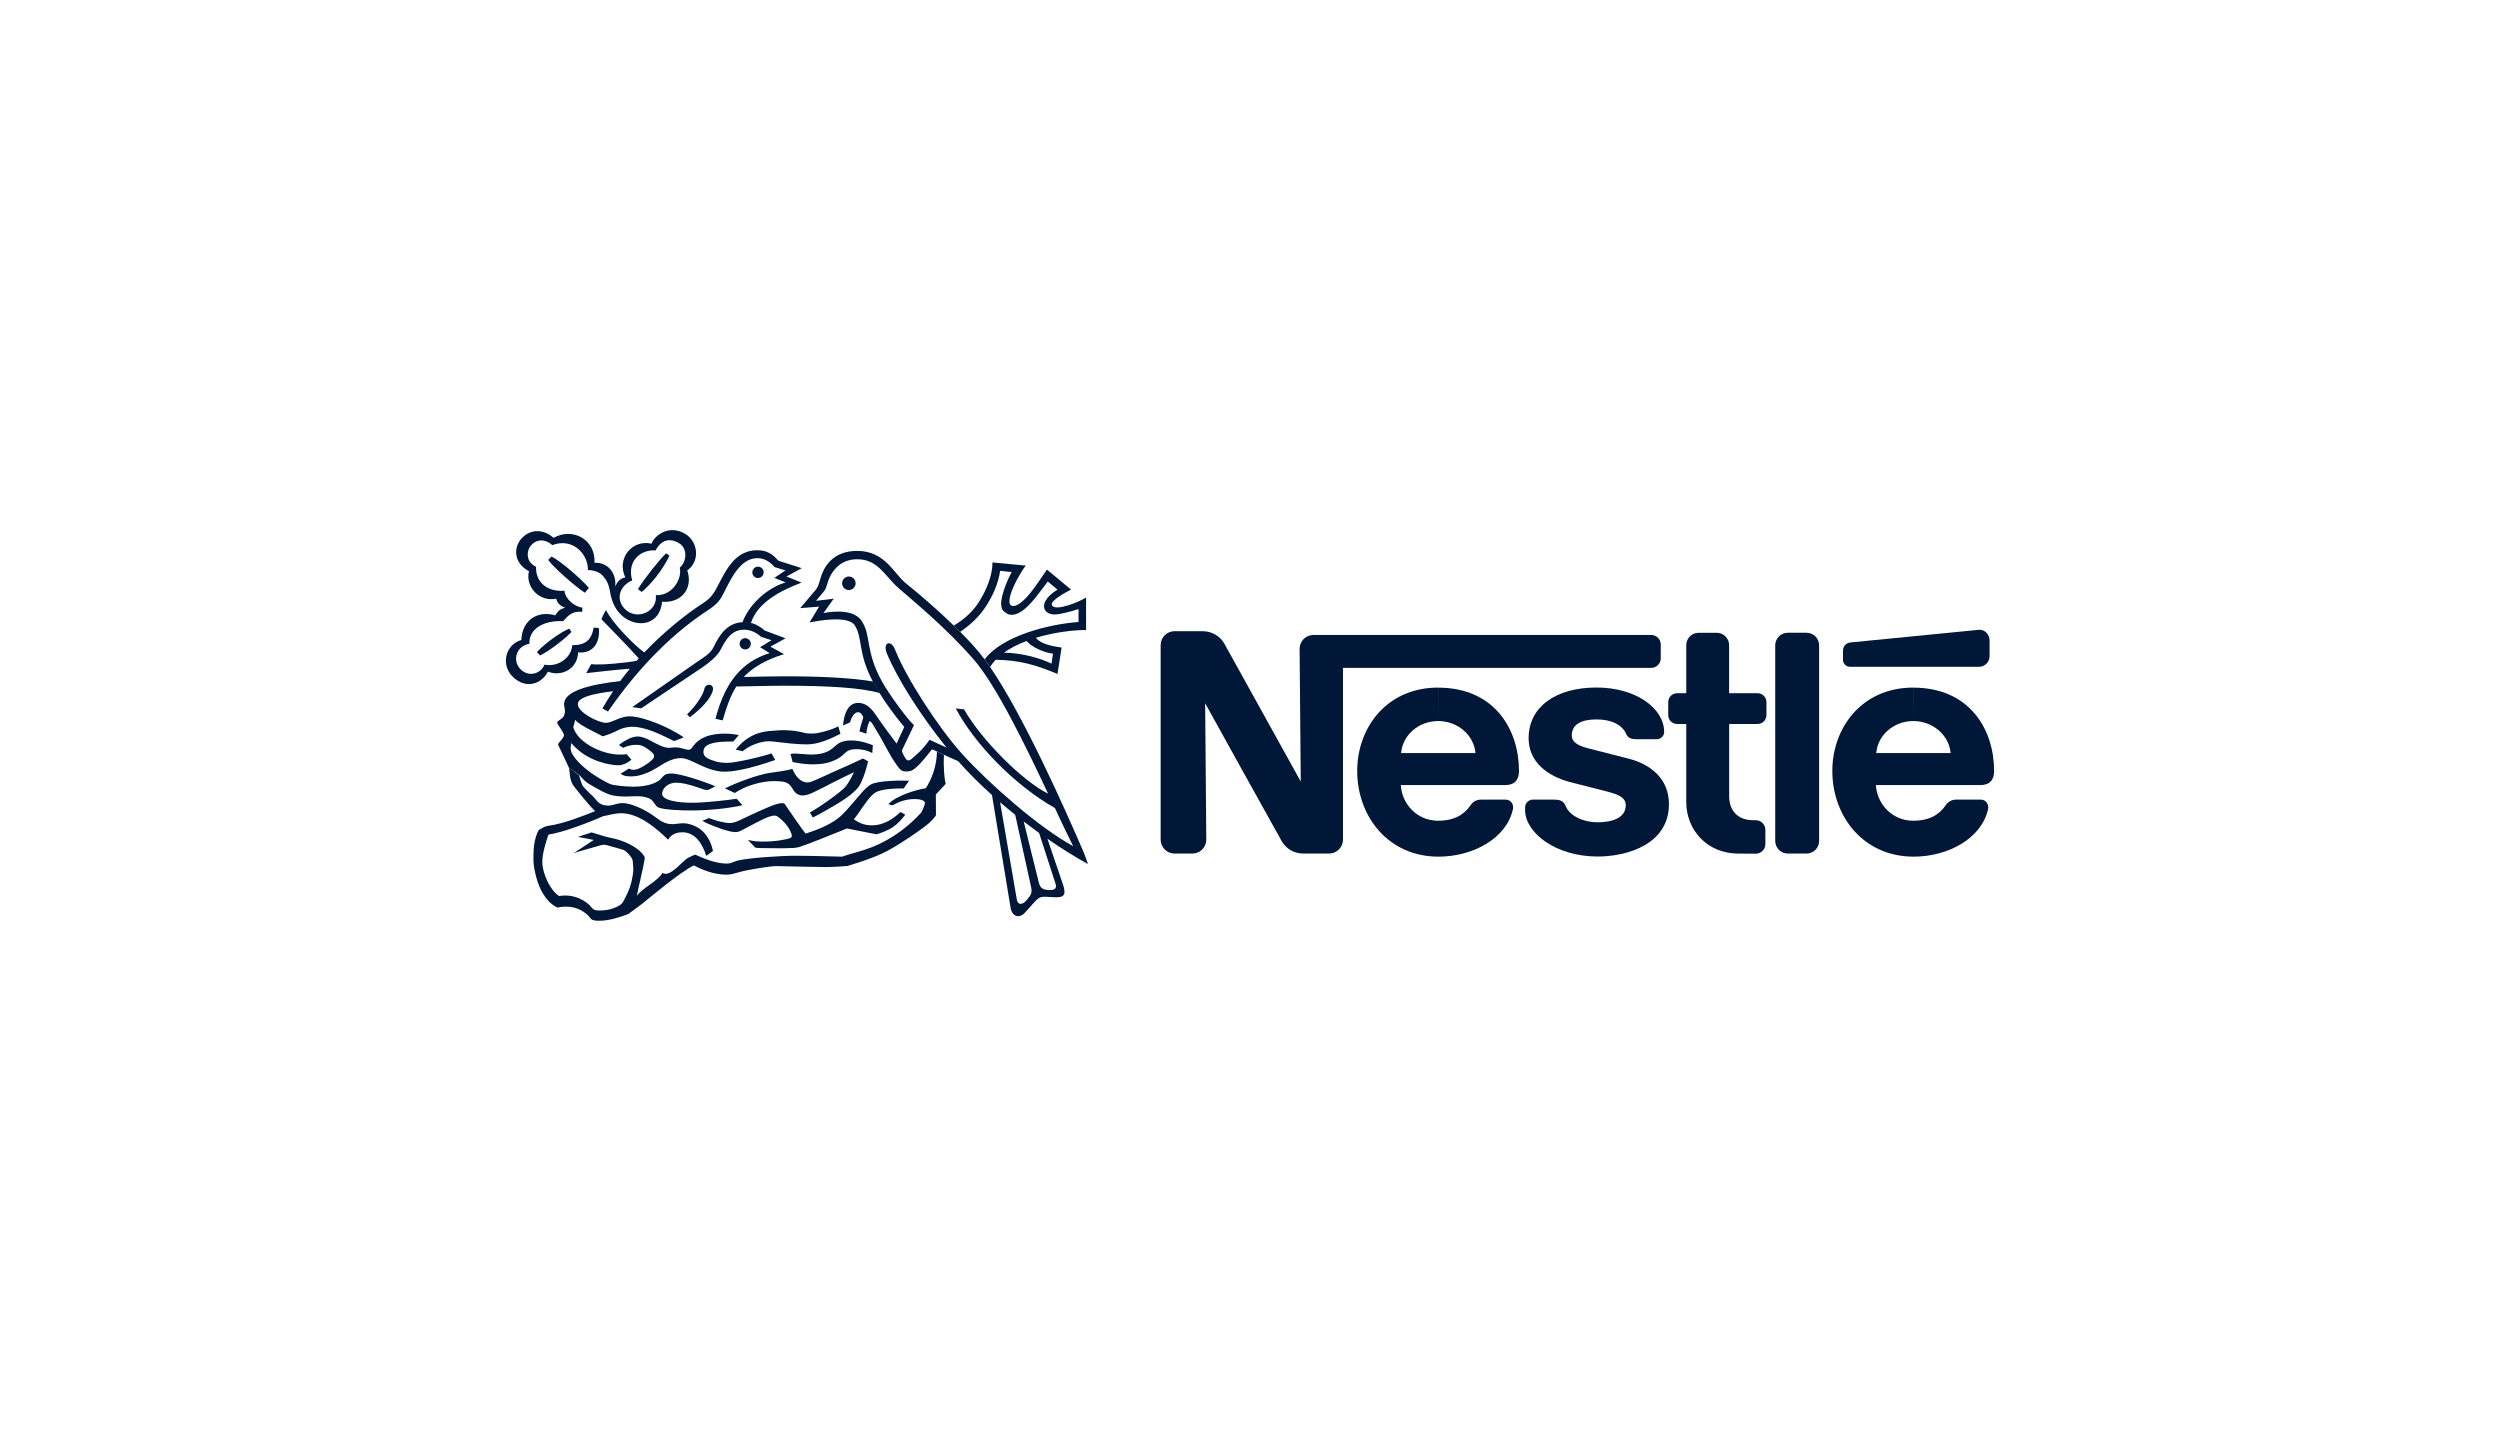 <?xml version="1.0" encoding="UTF-8"?> <svg xmlns="http://www.w3.org/2000/svg" width="224" height="130" viewBox="0 0 224 130" fill="none"><path d="M162.994 57.828C162.994 57.202 162.491 56.694 161.865 56.694H160.189C159.563 56.694 159.06 57.202 159.06 57.828V75.343C159.06 75.969 159.563 76.478 160.189 76.478H161.865C162.491 76.478 162.994 75.969 162.994 75.343V57.828ZM165.13 58.294V59.124C165.13 59.466 165.414 59.745 165.756 59.745H177.313C177.838 59.745 178.266 59.322 178.266 58.792V57.384C178.266 56.854 177.833 56.378 177.308 56.431C177.308 56.431 166.136 57.529 165.778 57.566C165.366 57.62 165.13 57.952 165.13 58.294ZM155.773 76.483C152.899 76.483 151.089 74.305 151.089 71.874V64.868H150.265C149.826 64.868 149.473 64.514 149.473 64.075V62.903C149.473 62.464 149.831 62.111 150.27 62.111H151.089V57.802C151.089 57.191 151.582 56.699 152.192 56.699H153.825C154.435 56.699 154.927 57.197 154.927 57.807V62.111H157.475C157.914 62.111 158.273 62.464 158.273 62.903V64.075C158.273 64.514 157.92 64.868 157.481 64.868H154.933V71.35C154.933 72.624 155.704 73.491 157.085 73.491H157.315C157.791 73.491 158.177 73.876 158.177 74.353V75.627C158.177 76.103 157.791 76.489 157.315 76.489L155.773 76.483ZM128.859 64.605C130.577 64.605 132.054 65.826 132.204 67.474H125.54C125.684 65.826 127.14 64.605 128.859 64.605V61.608C124.212 61.608 121.605 65.242 121.605 69.075C121.605 73.159 124.394 76.756 128.891 76.756C131.963 76.756 134.998 75.134 135.566 72.474C135.641 72.115 135.4 71.644 134.897 71.644H132.702C132.301 71.644 131.974 71.837 131.781 72.126C131.155 73.047 130.229 73.539 128.869 73.539C126.942 73.539 125.609 72.024 125.513 70.344H134.854C135.716 70.344 136.101 69.878 136.101 69.08C136.101 65.344 133.89 61.613 128.864 61.613L128.859 64.605ZM171.43 64.605C173.143 64.605 174.626 65.826 174.776 67.474H168.112C168.256 65.826 169.712 64.605 171.43 64.605V61.608C166.784 61.608 164.177 65.242 164.177 69.075C164.177 73.159 166.971 76.756 171.463 76.756C174.535 76.756 177.565 75.134 178.138 72.474C178.213 72.115 177.972 71.644 177.469 71.644H175.274C174.878 71.644 174.551 71.837 174.353 72.126C173.727 73.047 172.806 73.539 171.441 73.539C169.519 73.539 168.181 72.024 168.079 70.344H177.426C178.287 70.344 178.673 69.878 178.673 69.08C178.673 65.344 176.462 61.613 171.436 61.613L171.43 64.605Z" fill="#001738"></path><path d="M147.947 56.892H117.687C116.996 56.892 116.445 57.448 116.445 58.139L116.547 70.022C116.547 70.022 110.027 58.246 109.684 57.641C109.363 57.079 108.678 56.554 107.73 56.554H105.241C104.556 56.554 103.994 57.111 103.994 57.802V75.231C103.994 75.916 104.551 76.478 105.241 76.478H106.837C107.527 76.478 108.084 75.916 108.084 75.231L107.982 63.01C107.982 63.01 114.566 74.909 114.845 75.375C115.225 76.007 115.867 76.478 116.798 76.478H119.084C119.775 76.478 120.331 75.916 120.331 75.231V59.841H147.952C148.423 59.841 148.803 59.461 148.803 58.99V57.732C148.798 57.272 148.418 56.892 147.947 56.892Z" fill="#001738"></path><path d="M143.05 64.46C144.367 64.46 145.352 64.937 145.705 65.761C145.876 66.157 146.203 66.232 146.658 66.232H148.467C148.767 66.232 149.109 65.975 149.109 65.585C149.109 63.481 146.604 61.602 143.05 61.602C139.372 61.602 136.964 63.352 136.964 66.141C136.964 68.277 138.65 69.546 140.721 70.086C141.664 70.333 143.28 70.734 144.062 70.938C144.907 71.162 145.668 71.419 145.668 72.142C145.668 73.287 144.463 73.678 143.141 73.678C141.894 73.678 140.646 73.121 140.293 72.233C140.084 71.719 139.726 71.644 139.174 71.644H137.338C137.017 71.644 136.648 71.922 136.648 72.34V72.575C136.648 74.61 139.378 76.745 143.146 76.745C145.817 76.745 149.538 75.637 149.538 72.051C149.538 69.974 148.151 68.539 145.892 67.967C145.009 67.742 142.884 67.201 142.424 67.083C141.599 66.869 140.834 66.602 140.834 65.9C140.828 64.824 141.819 64.46 143.05 64.46ZM76.058 52.866C76.395 52.866 76.663 52.593 76.663 52.261C76.663 51.924 76.39 51.656 76.058 51.656C75.726 51.656 75.453 51.929 75.453 52.261C75.453 52.593 75.726 52.866 76.058 52.866ZM67.916 51.79C68.2 51.79 68.425 51.56 68.425 51.282C68.425 50.998 68.195 50.773 67.916 50.773C67.633 50.773 67.408 51.003 67.408 51.282C67.403 51.56 67.633 51.79 67.916 51.79ZM61.809 64.268L61.562 64C62.253 63.358 62.986 62.33 63.109 61.73C63.222 61.168 64.025 61.259 63.87 61.87C63.672 62.651 62.719 63.588 61.809 64.268ZM56.643 52.004C55.369 52.556 55.182 53.867 56.076 54.648C57.152 55.596 58.934 54.772 58.763 53.326C60.208 53.401 61.14 51.903 60.909 50.859C61.552 50.307 61.616 49.13 60.845 48.669C60.021 48.172 59.239 48.364 58.742 49.317C57.414 49.215 56.145 50.259 56.643 52.004L56.028 51.736C55.219 50.045 56.633 48.316 58.372 48.712C58.72 47.872 60.016 46.999 61.413 47.845C62.531 48.519 62.767 50.264 61.579 51.11C62.135 52.737 61.022 54.065 59.325 53.915C59.127 56.008 57.152 56.276 55.878 55.285C55.155 54.724 54.861 53.947 54.727 53.358C54.582 52.737 54.582 52.181 53.967 51.544C53.506 51.062 52.682 51.078 52.682 51.078C52.682 49.558 51.258 48.166 49.492 48.841C48.865 48.3 48.095 48.246 47.538 48.916C47.217 49.301 47.04 50.318 48.03 50.784C47.977 52.17 49.037 53.053 50.578 52.93C50.637 53.669 51.456 54.349 52.179 54.45L52.173 54.82C51.403 54.745 50.985 55.018 50.471 55.655C48.657 55.569 47.383 56.377 47.436 57.678C46.162 57.919 45.921 59.257 46.644 59.969C47.367 60.681 48.426 60.403 48.79 59.552C50.081 59.798 51.215 58.872 51.269 57.812C52.468 57.812 52.998 57.336 53.196 56.233L53.651 56.27C53.785 57.459 53.233 58.588 51.799 58.455C51.761 59.878 50.38 60.671 49.096 60.183C48.496 61.308 47.12 61.763 45.964 60.66C44.851 59.595 45.258 57.775 46.714 57.336C46.746 55.944 47.779 54.616 49.775 55.13C49.775 55.13 50.032 54.509 50.659 54.472C50.241 54.301 49.925 54.07 49.84 53.642C48.33 53.963 47.051 52.577 47.393 51.18C46.028 50.452 46.007 49.103 46.681 48.305C47.383 47.47 48.555 47.288 49.604 48.188C51.381 47.203 53.389 48.407 53.266 50.43C54.507 50.35 55.262 51.431 55.123 52.566C55.326 52.068 55.567 51.838 56.028 51.736L56.643 52.004Z" fill="#001738"></path><path d="M59.688 49.574L59.988 49.788C59.404 51.014 58.376 52.32 57.493 53.038L57.156 52.786C57.782 51.774 59.126 50.093 59.688 49.574ZM51.005 56.324L51.209 56.624C50.47 57.379 49.11 58.385 48.388 58.733L48.104 58.428C48.805 57.673 50.138 56.688 51.005 56.324ZM52.761 52.673L52.408 53.112C51.444 52.481 49.544 50.784 49.116 50.168L49.416 49.863C50.336 50.334 52.13 51.935 52.761 52.673ZM50.979 68.786C51.091 69.337 50.995 69.947 51.492 70.542C51.669 70.75 52.633 72.019 53.328 72.677C52.381 73.052 50.481 73.823 49.11 73.994C48.837 74.026 48.527 74.219 48.27 74.369C48.099 74.663 47.922 75.183 47.847 75.771C47.794 76.194 47.799 76.665 47.799 77.142C47.799 77.565 48.024 78.892 48.495 79.781C48.966 80.669 49.421 81.071 49.978 81.328C50.09 81.279 50.331 81.242 50.711 81.237C51.744 81.215 52.552 81.783 52.906 82.275C53.039 82.463 53.318 82.5 53.676 82.5C54.511 82.5 55.427 82.227 56.294 81.895C56.481 81.74 57.006 81.392 57.52 80.99C58.034 80.584 60.903 78.153 62.172 77.538C62.841 77.902 63.938 78.368 65.073 78.368C65.137 78.368 65.356 78.368 65.587 78.319C65.94 78.239 66.395 78.079 66.968 77.971C67.99 77.773 69.189 77.597 69.543 77.602C70.485 77.618 73.241 77.688 73.894 77.688C74.58 77.688 75.559 77.629 75.934 77.591C76.512 77.404 77.797 77.045 79.028 76.478C80.259 75.932 82.844 74.133 83.267 73.727C83.471 73.539 83.653 73.341 83.792 73.159C83.846 73.09 83.862 73.063 83.862 73.009C83.862 72.956 83.851 71.195 83.851 71.195C83.851 71.195 84.472 70.504 84.707 70.269C84.729 70.247 84.734 70.215 84.729 70.194C84.622 69.84 84.515 68.748 84.579 67.635L83.953 67.341C83.931 68.722 83.423 69.899 82.952 70.627C82.02 70.772 80.243 71.323 79.601 72.056L79.954 72.158C80.553 71.826 81.201 71.596 81.934 71.596C82.582 71.596 82.871 71.767 82.871 71.949C82.871 72.078 82.748 72.388 82.7 72.485C82.641 72.597 82.609 72.736 82.497 72.854C81.619 73.807 80.628 74.621 79.413 75.295C78.6 75.75 77.829 76.06 76.619 76.398C76.26 76.499 75.763 76.644 75.441 76.756C74.986 76.746 72.615 76.676 71.229 76.676C69.842 76.676 66.989 76.879 66.079 77.11C65.667 77.217 65.565 77.377 65.084 77.377C64.19 77.377 63.012 76.922 62.295 76.574C62.188 76.606 61.931 76.719 61.668 76.853C61.16 77.104 60.02 78.683 59.356 78.207C59.019 78.897 57.557 79.556 57.059 80.273C57.118 79.898 57.702 77.457 57.761 76.97C57.772 76.885 57.777 76.815 57.723 76.724C57.188 75.836 55.705 75.268 54.865 75.102C54.619 75.054 54.495 75.022 54.33 74.984L53.007 74.583L51.782 74.984L53.2 75.257L51.401 76.446C51.712 76.328 53.65 75.787 53.794 75.745C53.955 75.696 54.164 75.654 54.394 75.734C54.656 75.825 55.406 75.996 55.85 76.151C56.112 76.242 56.54 76.724 56.653 76.981C56.696 77.088 56.717 77.313 56.744 77.805C56.76 78.116 56.679 78.555 56.605 78.892C56.407 79.775 56.005 80.466 55.877 80.712C55.7 81.055 55.459 81.162 55.218 81.274C54.827 81.462 54.346 81.574 53.816 81.579C53.452 81.585 53.205 81.563 53.05 81.355C52.558 80.691 51.348 80.048 50.106 80.289C49.346 79.829 48.591 78.346 48.591 77.163C48.591 76.457 48.95 75.338 49.143 74.776C50.379 74.61 52.852 73.668 54.056 73.122C54.308 73.111 54.999 72.865 55.662 72.865C57.279 72.865 58.89 74.283 59.864 75.236C60.025 74.974 60.325 74.572 61.149 74.572C62.295 74.572 62.953 75.616 63.28 76.687L63.879 76.253C63.772 75.638 63.456 74.968 62.969 74.487C62.573 74.091 61.818 73.764 61.229 73.764C60.876 73.764 60.507 73.844 60.271 73.844C59.452 73.844 59.12 73.48 58.516 73.063C57.862 72.613 56.647 71.96 55.78 71.96C55.224 71.96 54.972 72.18 54.511 72.18C53.832 72.18 53.586 71.901 53.259 71.494C53.12 71.318 52.429 70.713 52.247 70.467C52.14 70.327 51.953 69.749 51.889 69.466L50.979 68.786Z" fill="#001738"></path><path d="M51.911 69.45C52.109 69.658 52.297 69.894 52.543 70.081C52.784 70.263 53.078 70.418 53.362 70.579C53.758 70.804 54.213 71.061 54.657 71.205C55.048 71.323 55.556 71.371 56.033 71.371C56.713 71.371 57.516 71.232 58.179 71.543C58.624 71.751 58.656 72.222 59.009 72.356C59.56 72.57 61.091 72.618 61.943 72.618C63.623 72.618 65.449 72.404 66.525 72.147L66 71.569C65.256 71.692 63.072 71.928 62.071 71.928C60.658 71.928 59.325 71.703 59.325 71.12C59.325 70.713 59.758 70.129 60.588 70.129C61.477 70.129 62.82 70.665 63.072 70.74C63.318 70.814 63.42 70.793 63.575 70.724L64.094 70.456C63.404 70.135 61 69.305 60.165 69.305C59.769 69.305 59.555 69.364 59.298 69.696C58.977 70.108 58.115 70.488 56.75 70.488C56.001 70.488 54.925 70.354 54.689 70.258C54.277 70.087 53.469 69.621 52.95 69.246C52.286 68.764 51.702 68.234 51.306 67.608C51.183 67.415 51.13 67.201 51.13 67.009C51.13 66.848 51.178 66.698 51.194 66.575C51.312 66.741 51.44 66.859 51.606 67.014C52.329 67.721 53.399 68.245 54.496 68.459C54.807 68.518 55.085 68.566 55.396 68.566C55.867 68.566 56.295 68.315 56.574 68.068L56.14 67.565C56.001 67.608 55.712 67.608 55.524 67.608C53.929 67.608 51.906 66.564 51.44 65.36C51.392 65.242 51.338 65.178 51.386 65.066C51.435 64.958 51.488 64.723 51.526 64.503C51.617 64.611 51.815 64.771 52.056 64.932C52.65 65.312 53.779 65.836 53.999 65.975C54.566 65.809 54.994 65.622 55.337 65.445C55.669 65.274 56.124 65.119 56.648 65.119C57.815 65.119 59.154 65.783 60.406 66.404L61.268 66.067C60.149 65.28 57.724 64.182 56.375 64.182C55.578 64.182 54.828 64.766 54.298 64.766C53.645 64.766 51.772 63.85 51.772 63.09C51.772 62.507 52.982 62.169 54.935 61.934C54.598 62.437 54.277 62.951 53.977 63.476L54.475 63.754C57.532 59.327 60.706 56.458 63.382 54.708C64.351 54.071 64.576 53.701 64.913 53.005C65.743 51.314 66.525 50.013 67.884 50.013C68.516 50.013 69.035 50.372 69.394 50.811L70.379 51.105L69.383 51.779L70.4 52.186C69.073 52.556 67.258 53.851 66.525 55.746C65.111 55.821 64.426 56.967 63.966 57.925C63.655 58.572 63.158 58.829 62.435 59.322L56.648 63.358L57.446 63.47L62.794 59.889C63.848 59.177 64.351 58.653 64.603 58.15C65.101 57.159 65.631 56.42 66.68 56.42C67.194 56.42 67.745 56.64 68.189 57.057L69.126 57.363L68.104 57.989L68.96 58.519C66.508 59.284 64.988 61.045 64.105 64.402L64.753 64.546C65.079 63.433 65.4 62.416 65.973 61.511C67.392 61.495 68.832 61.441 70.245 61.441C74.013 61.441 77.139 61.602 78.831 62.1L78.231 61.062C76.427 60.756 73.805 60.596 70.245 60.596C69.051 60.596 67.841 60.639 66.642 60.655C67.418 59.836 68.532 59.145 70.25 58.61L69.03 57.941L70.384 57.191L68.516 56.495C68.195 56.206 67.793 55.939 67.285 55.81C67.874 53.996 69.891 52.936 71.819 52.202L70.47 51.651L71.835 50.907L69.736 50.238C69.185 49.596 68.66 49.301 67.852 49.301C65.904 49.301 65.09 50.993 64.314 52.492C63.907 53.278 63.65 53.616 62.959 54.065C61.461 55.045 59.555 56.544 57.73 58.46C56.777 57.775 54.834 55.767 54.304 54.67C54.095 54.927 53.892 55.489 53.892 55.489C54.09 55.698 56.381 58.016 57.232 58.995C57.168 59.065 57.103 59.14 57.039 59.209C56.129 59.391 53.774 59.616 52.971 59.509L52.521 60.312C53.121 60.253 55.465 59.975 56.434 59.921C56.135 60.28 55.846 60.649 55.567 61.024C52.553 61.367 50.541 61.982 50.541 63.096C50.541 63.278 50.616 63.486 50.616 63.684C50.616 64.15 50.439 64.321 50.112 64.53C49.898 64.664 49.882 64.76 49.973 64.889C50.064 65.017 50.53 65.708 50.53 65.842C50.53 66.067 50.305 66.286 50.129 66.489C49.973 66.666 49.979 66.709 50.102 66.928L50.974 68.786L51.911 69.45ZM89.216 59.113C89.023 59.316 88.852 59.531 88.712 59.761L88.225 59.081C89.847 56.918 94.129 55.907 96.635 55.73V54.574C96.319 54.67 95.971 54.782 95.655 54.857C95.206 54.965 94.788 55.066 94.44 55.056C94.087 55.05 93.803 54.906 93.674 54.718C93.337 54.236 93.648 53.508 94.751 52.829L93.883 52.106C93.209 52.979 92.55 53.937 91.876 54.51C91.266 55.029 90.623 55.291 90.109 54.906C89.831 54.697 89.724 54.6 89.697 54.06C89.735 53.262 90.217 52.042 90.645 51.26L89.617 51.142C89.43 52.347 88.943 53.369 88.413 54.215C87.754 55.27 86.909 56.008 86.036 56.613L85.463 56.051C86.164 55.634 87.048 54.959 87.653 54.028C88.354 52.947 88.927 51.608 88.927 50.393L91.908 50.677C91.491 51.212 90.8 52.422 90.538 53.294C90.404 53.749 90.409 54.108 90.575 54.231C90.891 54.467 91.442 54.092 91.983 53.514C92.738 52.7 93.482 51.474 93.808 51.035L95.96 52.823C95.002 53.332 94.076 53.91 94.258 54.236C94.429 54.536 95.04 54.445 95.714 54.236C96.265 54.065 96.849 53.814 97.314 53.541V56.453C96.276 56.437 94.515 56.635 92.823 57.143C93.225 57.711 94.381 57.919 95.12 58.021L94.751 60.387C92.893 59.611 91.464 59.156 89.216 59.113L89.96 58.476C91.614 58.508 93.273 58.99 94.215 59.466L94.349 58.572C93.503 58.46 92.433 57.978 91.983 57.432C91.244 57.711 90.548 58.053 89.96 58.476L89.216 59.113Z" fill="#001738"></path><path d="M80.333 66.623L81.023 65.135C80.301 64.278 79.487 63.197 78.802 62.094L78.203 61.056C76.822 58.433 77.325 57.186 76.586 56.03C75.976 55.077 73.021 55.671 72.534 55.773L73.39 54.354L71.704 54.488L73.133 52.791C73.289 52.572 73.364 52.368 73.529 51.779C73.781 50.886 74.552 49.36 76.8 49.36C79.3 49.36 80.071 51.383 81.163 52.261C82.399 53.257 84.021 54.654 85.461 56.051L86.034 56.613C86.773 57.368 87.527 58.144 88.223 59.081L88.71 59.761C91.719 64.15 95.45 72.538 97.104 76.381C97.264 76.756 97.377 77.131 97.478 77.42C96.354 76.799 95.118 76.034 93.849 75.156L93.105 74.636C92.639 74.299 92.179 73.957 91.724 73.609L90.964 73.009C90.504 72.64 90.054 72.265 89.61 71.885L91.114 80.637C91.226 81.151 91.665 81.065 92.018 80.616C92.377 80.161 92.511 80.037 92.377 79.438L90.964 73.009L91.724 73.609L93.078 79.074C93.207 79.566 93.415 79.722 93.994 79.748C94.572 79.775 94.695 79.55 94.572 79.17L93.105 74.636L93.849 75.156L95.236 79.229C95.594 80.273 95.236 80.396 94.609 80.396C93.983 80.396 93.421 80.252 93.078 80.471C92.736 80.691 92.308 81.295 91.788 81.82C91.333 82.286 90.669 82.163 90.541 81.29L88.882 71.237C87.8 70.263 86.767 69.241 85.847 68.197C85.44 68.025 84.985 67.817 84.583 67.629L83.957 67.335C83.737 67.233 83.572 67.158 83.507 67.142C83.047 67.694 82.608 68.309 82.094 68.754C81.821 68.989 81.634 69.123 81.227 69.123C81.104 69.123 80.949 69.123 80.804 69.043C80.649 68.957 80.504 68.78 80.344 68.539C80.221 68.352 80.039 68.111 79.883 67.849C79.557 67.297 79.198 66.607 78.882 66.045C78.524 65.419 78.219 64.948 78.176 64.867C78.112 64.749 77.935 64.6 77.935 64.6C77.758 64.883 77.63 65.435 77.63 65.74L77.004 65.531C77.084 65.119 77.25 64.584 77.346 64.327C77.346 64.107 77.1 63.813 76.896 63.813C76.613 63.813 76.318 64.123 76.168 64.723L75.537 65.001C75.612 64.038 75.944 62.978 76.896 62.978C77.667 62.978 78.144 63.566 78.513 64.118C78.872 64.659 80.076 66.302 80.333 66.623L80.809 67.228C80.89 67.603 81.056 67.822 81.131 67.945C81.296 68.202 81.478 68.186 81.73 67.956C81.843 67.854 82.207 67.555 82.56 67.185C82.865 66.864 83.165 66.478 83.282 66.281C83.636 66.436 84.284 66.751 84.813 66.982C82.555 64.198 80.397 60.826 79.455 58.529C79.07 57.582 79.825 57.261 80.194 58.198C81.189 60.735 84.091 65.221 86.227 67.576C88.694 70.295 93.212 74.235 96.156 75.814C95.728 74.979 95.166 73.785 94.518 72.399C90.942 70.381 87.324 66.666 85.638 63.475L86.382 63.561C87.95 66.334 91.697 70.038 93.913 71.114C91.89 66.816 89.256 61.372 87.195 59.033C84.642 56.126 81.859 53.883 80.531 52.711C79.22 51.56 78.679 50.109 76.795 50.109C75.237 50.109 74.418 51.233 74.108 52.363C74.043 52.582 74.006 52.721 73.851 52.952L73.112 53.835L74.702 53.642L73.781 54.932C73.781 54.932 76.275 54.37 77.148 55.559C78.09 56.838 77.48 58.273 79.022 61.056C79.701 62.282 81.339 64.482 81.891 64.974L80.815 67.233L80.333 66.623ZM55.833 67.008L55.458 66.751C55.667 66.575 56.084 66.302 56.496 66.125C56.711 66.034 56.952 65.991 57.128 65.991C57.551 65.991 57.915 66.168 58.268 66.355C58.83 66.655 59.462 67.008 59.944 67.008C60.131 67.008 60.308 66.966 60.511 66.966C60.988 66.966 61.448 67.18 61.71 67.18C61.871 67.18 61.978 67.035 62.085 66.885C62.347 66.505 62.711 66.222 63.177 66.029C63.675 65.82 64.28 65.734 64.933 65.734C65.447 65.734 65.939 65.809 66.196 65.863C66.196 65.863 65.805 66.334 65.704 66.441C65.184 66.441 64.194 66.425 63.557 66.682C63.166 66.843 63.027 67.067 63.027 67.394C63.027 67.865 63.552 68.047 64.135 68.224C64.478 68.331 64.863 68.352 65.19 68.352C65.591 68.352 66.356 68.202 67.117 68.036C68.032 67.833 68.883 67.597 69.129 67.501L69.461 68.095C68.444 68.443 67.4 68.77 66.431 68.962C65.885 69.075 65.366 69.144 64.901 69.144C64.124 69.144 63.284 68.818 62.588 68.486C62.005 68.207 61.48 67.929 61.02 67.929C60.495 67.929 60.003 68.111 59.516 68.389C59.28 68.523 58.563 69.016 57.926 69.267C57.439 69.46 57.037 69.567 56.539 69.567C56.1 69.567 55.833 69.503 55.602 69.326L56.373 68.855C56.47 68.952 56.646 68.973 56.759 68.973C56.871 68.973 57.005 68.962 57.305 68.834C57.476 68.764 57.728 68.609 57.872 68.513C58.177 68.32 58.279 68.202 58.397 68.106C58.632 67.924 58.713 67.678 58.418 67.415C58.279 67.292 58.135 67.164 57.947 67.051C57.685 66.891 57.492 66.736 57.01 66.736C56.448 66.741 56.052 66.896 55.833 67.008Z" fill="#001738"></path><path d="M66.535 67.314C66.535 67.314 66.08 67.191 65.919 67.174C66.23 66.752 66.631 66.404 66.947 66.19C67.568 65.767 68.221 65.537 69.211 65.478C69.479 65.462 70.03 65.408 70.33 65.424C70.608 65.435 71.074 65.456 71.502 65.537C71.807 65.595 72.091 65.676 72.321 65.713C72.466 65.735 72.963 65.729 73.135 65.703C73.836 65.59 74.676 65.322 75.115 65.082L75.303 65.751C74.361 66.232 73.29 66.698 72.316 66.698C71.818 66.698 71.288 66.661 70.796 66.612C69.928 66.532 69.174 66.414 68.917 66.414C68.221 66.414 67.209 66.741 66.535 67.314ZM65.839 71.05L64.95 70.643C66.181 70.022 68.066 69.396 68.836 69.273C69.607 69.15 70.49 69.059 70.999 68.888C71.234 69.476 71.689 70.108 72.353 70.108C72.594 70.108 72.99 69.926 73.392 69.749C73.841 69.551 74.291 69.337 74.521 69.23C74.773 69.118 75.592 68.759 76.282 68.448C76.55 68.331 77.278 67.983 77.315 67.961L77.781 68.213C77.642 68.829 77.412 69.578 77.15 70.119C77.048 70.327 76.946 70.504 76.834 70.627C76.63 70.857 76.304 71.157 75.876 71.462C75.41 71.794 74.842 72.131 74.237 72.479C73.766 72.747 73.295 73.025 72.819 73.245L72.573 72.795C73.311 72.378 74.061 71.848 74.719 71.361C75.03 71.13 75.335 70.895 75.549 70.697C75.71 70.552 75.811 70.429 75.892 70.311C76.09 70.022 76.405 69.46 76.507 69.193C76.234 69.326 75.19 69.819 74.725 70.065C74.2 70.344 73.344 70.777 72.867 71.002C72.493 71.178 72.155 71.275 71.914 71.275C71.379 71.275 71.138 70.889 71.004 70.659C70.667 70.06 70.303 70.001 69.356 69.99C68.253 69.969 66.738 70.429 65.839 71.05ZM71.02 68.283C71.02 68.283 70.892 67.758 70.828 67.565C70.828 67.565 70.983 67.517 71.186 67.517C71.518 67.517 72.332 67.608 72.674 67.608C73.954 67.608 74.425 67.207 74.8 66.869C75.121 66.58 75.447 66.345 76.314 66.345C77.08 66.345 77.958 66.655 78.209 66.778L78.156 67.474C77.781 67.266 77.267 67.126 76.812 67.126C76.496 67.126 76.213 67.153 76.009 67.255C75.784 67.373 75.645 67.549 75.437 67.721C75.212 67.908 74.901 68.085 74.5 68.234C74.098 68.384 73.595 68.486 72.851 68.486C71.861 68.481 71.326 68.32 71.02 68.283Z" fill="#001738"></path><path d="M62.933 73.544L63.521 73.298C64.062 73.507 64.844 73.742 65.384 73.742C65.711 73.742 65.978 73.625 66.203 73.528C66.374 73.453 68.339 72.49 69.313 72.136C69.624 72.024 69.934 71.96 70.09 71.96C70.325 71.96 70.336 72.067 70.4 72.169C70.582 72.463 72.033 74.529 72.177 74.69C73.408 74.31 74.666 73.758 75.389 73.063C76.144 72.335 76.77 71.489 77.38 70.836C77.616 70.584 77.905 70.354 78.049 70.279C78.675 69.947 80.629 69.915 81.454 69.953L80.967 70.643C79.521 70.643 78.713 70.793 78.349 71.066C78.194 71.184 77.964 71.414 77.739 71.703C77.246 72.345 76.706 73.228 76.492 73.4C76.914 73.694 77.375 73.951 78.114 73.951C79.339 73.951 80.217 73.186 80.699 72.752L81.111 72.998C80.806 73.394 80.458 73.801 80.014 74.101C79.521 74.433 78.9 74.652 78.531 74.754C77.819 74.62 76.256 74.305 75.887 74.23C74.532 74.781 72.327 75.675 71.583 75.9C71.476 75.932 71.305 75.959 71.085 75.98C70.496 76.012 69.683 76.007 68.944 75.996C68.419 75.991 67.916 75.996 67.67 75.948L67.017 75.263C67.59 75.375 67.82 75.407 68.355 75.407C69.629 75.407 70.454 75.193 70.721 75.124C70.946 75.065 70.983 74.931 70.919 74.727C70.812 74.401 70.625 74.09 70.336 73.758C70.18 73.576 69.838 73.271 69.693 73.175C69.517 73.057 69.345 73.025 68.864 73.191C68.419 73.341 67.033 74.09 66.433 74.406C66.139 74.561 65.909 74.61 65.379 74.487C64.811 74.363 63.473 73.876 62.933 73.544ZM66.771 58.187C67.049 58.187 67.274 57.962 67.274 57.684C67.274 57.405 67.049 57.181 66.771 57.181C66.492 57.181 66.267 57.405 66.267 57.684C66.267 57.962 66.492 58.187 66.771 58.187Z" fill="#001738"></path></svg> 